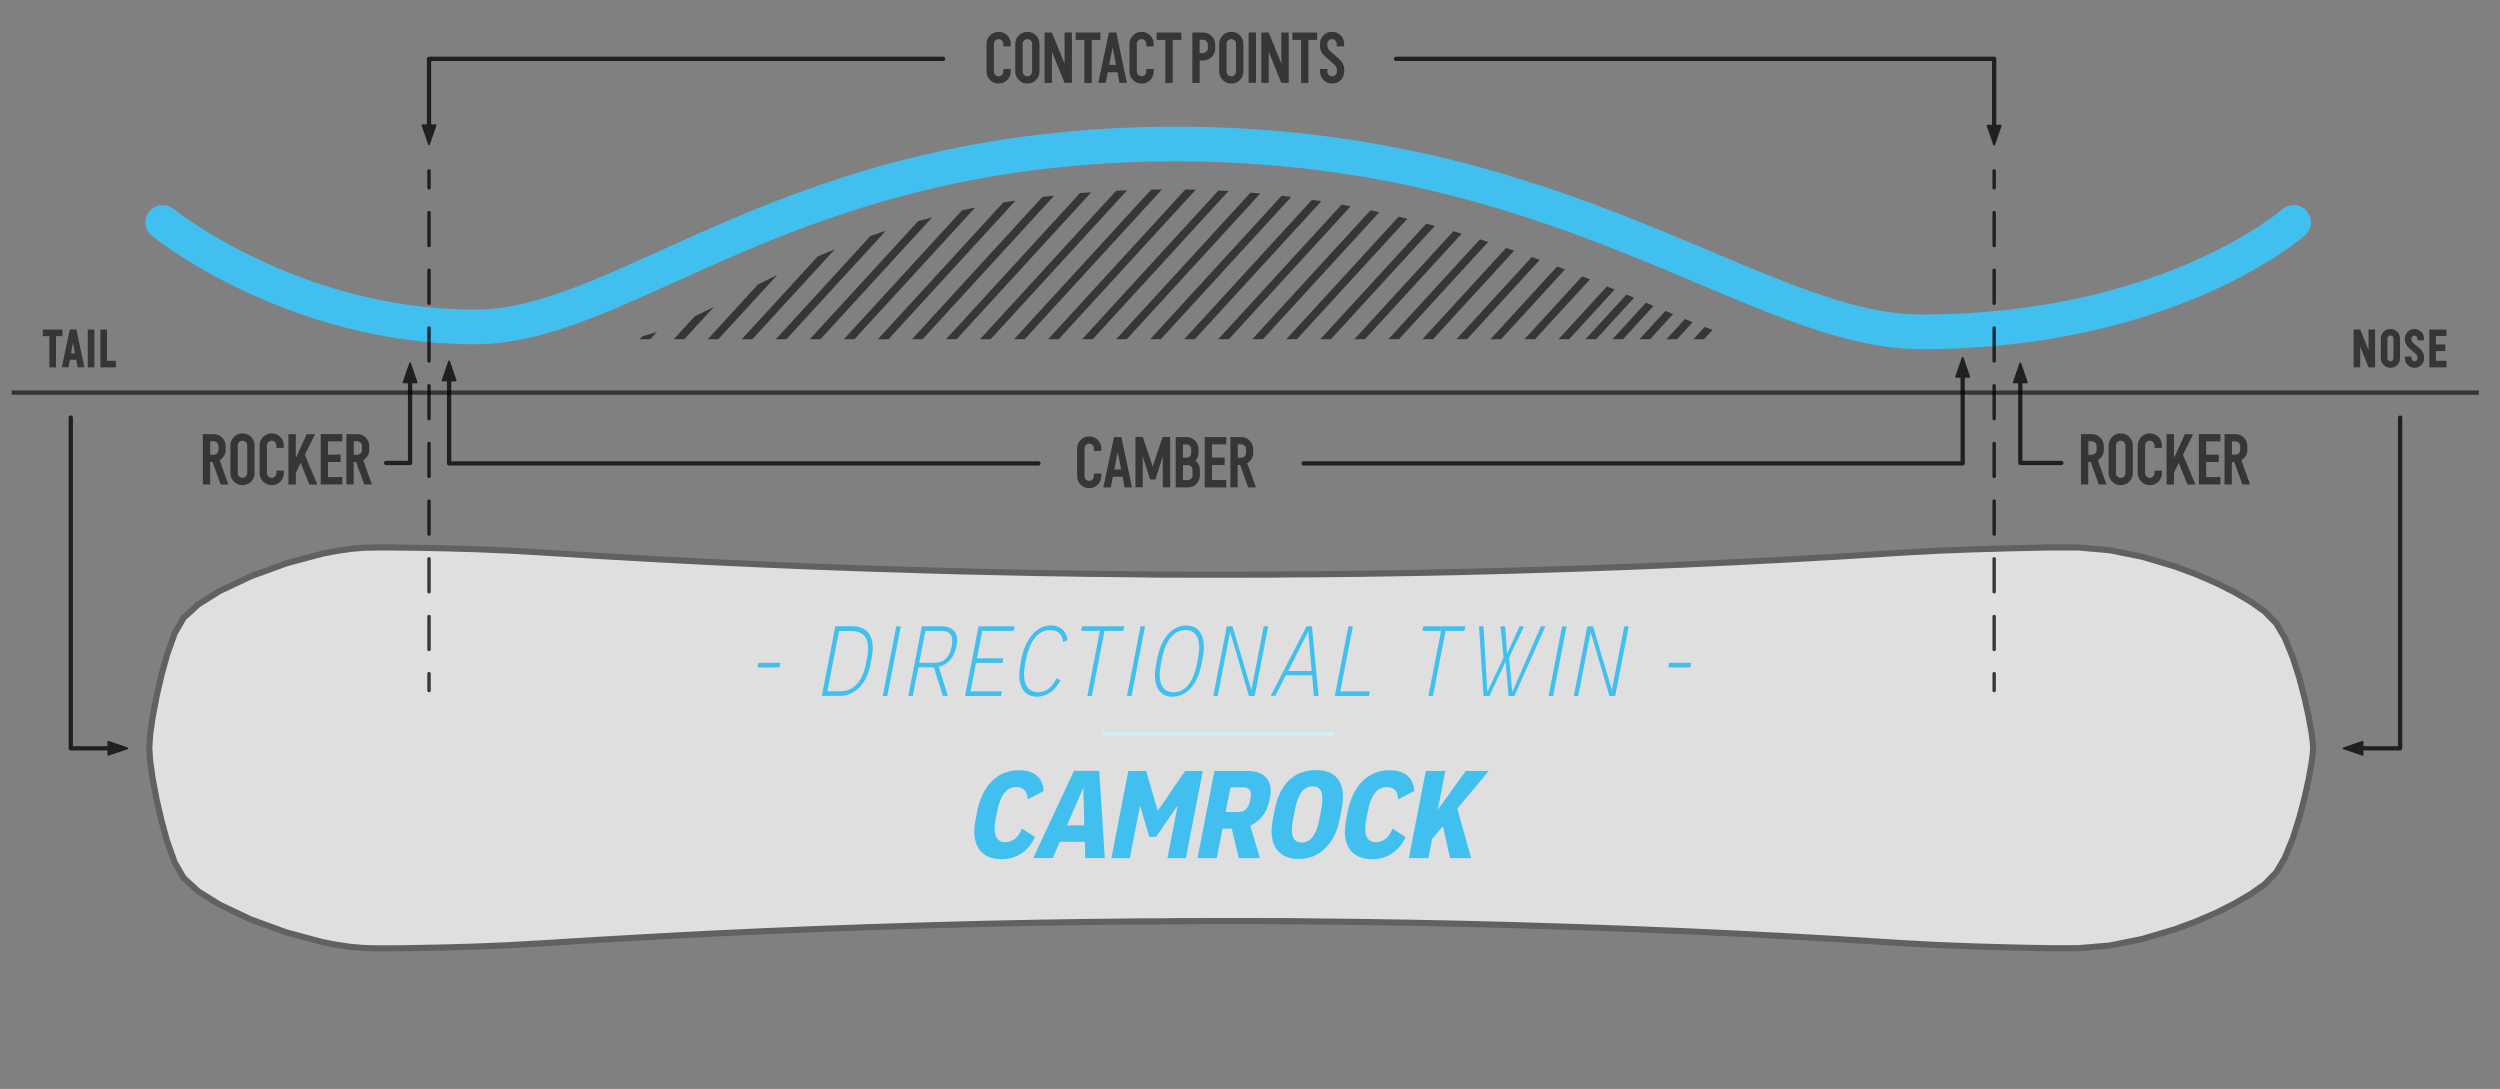 <?xml version="1.0" encoding="UTF-8"?><svg xmlns="http://www.w3.org/2000/svg" xmlns:xlink="http://www.w3.org/1999/xlink" viewBox="0 0 285.07 124.17"><rect x="0" y="0" width="285.07" height="124.17" fill="#808080" stroke="none"/><defs><style>.cls-1,.cls-2,.cls-3,.cls-4,.cls-5,.cls-6,.cls-7,.cls-8{fill:none;}.cls-9{clip-path:url(#clippath);}.cls-2{stroke-width:.4px;}.cls-2,.cls-3,.cls-6{stroke-miterlimit:10;}.cls-2,.cls-7{stroke:#41c0f0;}.cls-10{fill:#41c0f0;}.cls-11{fill:#1d1d1b;}.cls-12{fill:#fff;stroke:#575756;stroke-width:.7px;}.cls-3{stroke-width:.49px;}.cls-3,.cls-13{opacity:.75;}.cls-3,.cls-6{stroke:#1d1d1b;}.cls-4,.cls-5,.cls-7,.cls-14,.cls-8{stroke-linecap:round;stroke-linejoin:round;}.cls-4,.cls-5,.cls-14,.cls-8{stroke:#000;}.cls-4,.cls-8{stroke-width:.39px;}.cls-5{stroke-width:.49px;}.cls-6{stroke-width:.89px;}.cls-7{stroke-width:3.95px;}.cls-14{stroke-width:.2px;}.cls-8{stroke-dasharray:0 0 3.76 2.82;}</style><clipPath id="clippath"><path class="cls-1" d="m133.9,21.6c-38.46,0-50.28,15.15-62.27,17.08h127.01c-10-2.43-32.92-17.08-64.74-17.08Z"/></clipPath></defs><g id="courbe_bleu"><line class="cls-2" x1="152.11" y1="83.69" x2="125.74" y2="83.69"/><path class="cls-7" d="m18.55,25.36s14.73,11.92,35.57,11.92c17.51,0,35.71-20.86,80-20.86s66.34,21.42,84.94,21.42c28.36,0,42.47-12.49,42.47-12.49"/></g><g id="profils"><g class="cls-13"><path class="cls-12" d="m17.02,85.26l.1,1.52.29,2.03.44,2.33.56,2.43.64,2.33.87,2.45,1.02,1.76,1.67,1.53,2.45,1.53,3.58,1.69,4.01,1.46,4.09,1.1,1.66.32,1.58.23,1.49.13,1.64.04h1.88s2.53-.04,2.53-.04l3.09-.06,3.53-.1,3.84-.16,4.04-.23h0l1.94-.12,1.94-.12,1.94-.12,1.94-.11,1.94-.11,1.94-.11,1.94-.11,1.94-.1,1.94-.1,1.94-.1,1.94-.09,1.94-.09,1.94-.09,1.94-.08,1.94-.08,1.94-.08,1.94-.07,1.94-.07,1.94-.07,1.94-.06,1.94-.06,1.94-.06,1.94-.06,1.94-.05,1.94-.05,1.94-.05,1.94-.04,1.94-.04,1.94-.04,1.94-.03,1.94-.03,1.94-.03,1.94-.02,1.94-.02,1.94-.02h1.94s1.94-.03,1.94-.03h1.94s1.94-.01,1.94-.01h1.94s1.94,0,1.94,0h1.94s1.94.01,1.94.01h1.94s1.94.03,1.94.03l1.94.02,1.94.02,1.94.02,1.94.03,1.94.03,1.94.03,1.94.04,1.94.04,1.94.04,1.94.05,1.94.05,1.94.05,1.94.06,1.94.06,1.94.06,1.94.06,1.94.07,1.94.07,1.94.07,1.94.08,1.94.08,1.94.08,1.94.09,1.94.09,1.94.09,1.94.1,1.94.1,1.94.1,1.94.11,1.94.11,1.94.11,1.94.12,1.94.12,1.94.12,1.94.12h0l3.73.2,4.15.16,4.26.12,4.04.08h3.61s3.57-.3,3.57-.3l3.73-.75,3.73-1.11,2.4-.89,2.27-.98,2.09-1.05,1.86-1.09,1.58-1.11,1.32-1.35.98-1.66.89-2.15.77-2.41.64-2.46.44-2.02.31-1.73.14-1.06.05-.72-.05-.72-.14-1.06-.31-1.73-.44-2.02-.64-2.46-.77-2.41-.89-2.15-.98-1.66-1.32-1.35-1.58-1.11-1.86-1.09-2.09-1.05-2.27-.98-2.4-.89-3.73-1.11-3.73-.75-3.57-.31h-3.61s-4.04.09-4.04.09l-4.26.12-4.15.16-3.73.2h0l-1.94.12-1.94.12-1.94.12-1.94.12-1.94.11-1.94.11-1.94.11-1.94.1-1.94.1-1.94.1-1.94.09-1.94.09-1.94.09-1.94.08-1.94.08-1.94.08-1.94.07-1.94.07-1.94.07-1.94.06-1.94.06-1.94.06-1.94.06-1.94.05-1.94.05-1.94.05-1.94.04-1.94.04-1.94.04-1.94.03-1.94.03-1.94.03-1.94.02-1.94.02-1.94.02h-1.94s-1.94.03-1.94.03h-1.94s-1.94.01-1.94.01h-1.94s-1.94,0-1.94,0h-1.94s-1.94-.01-1.94-.01h-1.94s-1.94-.03-1.94-.03l-1.94-.02-1.94-.02-1.94-.02-1.94-.03-1.94-.03-1.94-.03-1.94-.04-1.94-.04-1.94-.04-1.94-.05-1.94-.05-1.94-.05-1.94-.06-1.94-.06-1.94-.06-1.94-.06-1.94-.07-1.94-.07-1.94-.07-1.94-.08-1.94-.08-1.94-.08-1.94-.09-1.94-.09-1.94-.09-1.94-.1-1.94-.1-1.94-.1-1.94-.11-1.94-.11-1.94-.11-1.94-.11-1.94-.12-1.94-.12-1.94-.12h0l-4.04-.23-3.84-.16-3.53-.1-3.09-.06-2.53-.03h-1.88s-1.64.03-1.64.03l-1.49.13-1.58.23-1.66.32-4.09,1.1-4.01,1.46-3.58,1.69-2.45,1.53-1.67,1.53-1.02,1.76-.87,2.45-.64,2.33-.56,2.43-.44,2.33-.29,2.03-.1,1.52Z"/></g></g><g id="Calque_3"><line class="cls-3" x1="282.66" y1="44.77" x2="1.33" y2="44.77"/><g class="cls-13"><g class="cls-9"><line class="cls-6" x1="71.97" y1="40.4" x2="97.23" y2="12.85"/><line class="cls-6" x1="68.35" y1="40.4" x2="93.6" y2="12.85"/><line class="cls-6" x1="64.72" y1="40.4" x2="89.98" y2="12.85"/><line class="cls-6" x1="61.1" y1="40.4" x2="86.35" y2="12.85"/><line class="cls-6" x1="57.47" y1="40.4" x2="82.73" y2="12.85"/><line class="cls-6" x1="53.84" y1="40.4" x2="79.1" y2="12.85"/><line class="cls-6" x1="75.85" y1="40.4" x2="101.11" y2="12.85"/><line class="cls-6" x1="79.73" y1="40.4" x2="104.99" y2="12.85"/><line class="cls-6" x1="83.61" y1="40.4" x2="108.87" y2="12.85"/><line class="cls-6" x1="87.49" y1="40.4" x2="112.75" y2="12.85"/><line class="cls-6" x1="91.37" y1="40.4" x2="116.63" y2="12.85"/><line class="cls-6" x1="95.25" y1="40.4" x2="120.51" y2="12.85"/><line class="cls-6" x1="99.13" y1="40.4" x2="124.39" y2="12.85"/><line class="cls-6" x1="103.02" y1="40.4" x2="128.27" y2="12.85"/><line class="cls-6" x1="106.9" y1="40.4" x2="132.15" y2="12.85"/><line class="cls-6" x1="110.78" y1="40.4" x2="136.03" y2="12.85"/><line class="cls-6" x1="114.66" y1="40.4" x2="139.91" y2="12.85"/><line class="cls-6" x1="118.54" y1="40.4" x2="143.79" y2="12.85"/><line class="cls-6" x1="122.42" y1="40.4" x2="147.67" y2="12.85"/><line class="cls-6" x1="126.3" y1="40.4" x2="151.55" y2="12.85"/><line class="cls-6" x1="130.18" y1="40.4" x2="155.43" y2="12.85"/><line class="cls-6" x1="134.06" y1="40.4" x2="159.31" y2="12.85"/><line class="cls-6" x1="137.94" y1="40.4" x2="163.19" y2="12.85"/><line class="cls-6" x1="141.82" y1="40.4" x2="167.08" y2="12.85"/><line class="cls-6" x1="145.7" y1="40.4" x2="170.96" y2="12.85"/><line class="cls-6" x1="149.58" y1="40.4" x2="174.84" y2="12.85"/><line class="cls-6" x1="153.46" y1="40.4" x2="178.72" y2="12.85"/><line class="cls-6" x1="157.34" y1="40.4" x2="182.6" y2="12.85"/><line class="cls-6" x1="161.22" y1="40.4" x2="186.48" y2="12.85"/><line class="cls-6" x1="165.1" y1="40.4" x2="190.36" y2="12.85"/><line class="cls-6" x1="168.98" y1="40.4" x2="194.24" y2="12.85"/><line class="cls-6" x1="172.86" y1="40.4" x2="198.12" y2="12.85"/><line class="cls-6" x1="176.74" y1="40.4" x2="202" y2="12.85"/><line class="cls-6" x1="179.82" y1="40.4" x2="205.07" y2="12.85"/><line class="cls-6" x1="182.89" y1="40.4" x2="208.15" y2="12.85"/><line class="cls-6" x1="185.97" y1="40.4" x2="211.23" y2="12.85"/><line class="cls-6" x1="189.05" y1="40.4" x2="214.3" y2="12.85"/><line class="cls-6" x1="192.12" y1="40.4" x2="217.38" y2="12.85"/></g></g><g class="cls-13"><path class="cls-11" d="m124.2,55.66c-.38,0-.7-.13-.97-.4-.27-.27-.41-.59-.41-.98v-3.14c0-.38.14-.71.41-.98.27-.27.6-.4.97-.4s.71.13.98.4c.27.27.4.59.4.98v.28h-.84v-.28c0-.15-.05-.28-.16-.39-.11-.1-.24-.16-.38-.16s-.27.05-.38.16c-.11.11-.16.23-.16.39v3.14c0,.15.05.28.16.39.11.11.24.16.38.16s.28-.05.38-.16.16-.23.16-.39v-.28h.84v.28c0,.38-.13.71-.4.98-.27.27-.59.4-.98.4Z"/><path class="cls-11" d="m128.24,55.58l-.24-1.21h-1.1l-.24,1.21h-.85l1.22-5.74h.84l1.21,5.74h-.85Zm-1.17-2.05h.77l-.39-2-.39,2Z"/><path class="cls-11" d="m132.59,49.83h.84v5.74h-.84v-3.54l-.84,2.64h-.61l-.83-2.62v3.51h-.84v-5.74h.84l1.13,3.39,1.13-3.39Z"/><path class="cls-11" d="m136.31,52.53c.34.26.51.61.51,1.04v.63c0,.38-.13.71-.4.98-.27.27-.59.4-.98.4h-1.38v-5.74h1.22c.38,0,.71.13.98.4.27.27.4.59.4.98v.43c0,.34-.12.64-.35.88Zm-1.03-1.85h-.39v1.51h.39c.15,0,.28-.05.39-.16.11-.1.16-.23.16-.39v-.43c0-.15-.05-.28-.16-.39-.11-.1-.23-.16-.39-.16Zm.7,3.53v-.63c0-.15-.05-.28-.16-.39-.11-.11-.23-.16-.39-.16h-.54v1.72h.54c.15,0,.28-.05.39-.16.1-.11.16-.23.16-.39Z"/><path class="cls-11" d="m139.83,50.67h-1.63v1.51h1.44v.84h-1.44v1.72h1.63v.84h-2.46v-5.74h2.46v.84Z"/><path class="cls-11" d="m140.3,55.58v-5.74h1.22c.38,0,.71.13.98.4.27.27.4.59.4.98v.43c0,.25-.06.48-.19.68-.12.21-.29.37-.49.49l.99,2.76h-.88l-.92-2.56h-.28v2.56h-.84Zm.84-3.39h.39c.15,0,.28-.05.39-.16.11-.1.16-.23.16-.39v-.43c0-.15-.05-.28-.16-.39-.11-.1-.23-.16-.39-.16h-.39v1.51Z"/></g><g class="cls-13"><polyline class="cls-5" points="148.66 52.84 223.8 52.84 223.8 41.89"/><polygon class="cls-14" points="223.8 40.79 224.55 42.97 223.05 42.97 223.8 40.79"/></g><g class="cls-13"><polyline class="cls-5" points="118.41 52.84 51.21 52.84 51.21 42.31"/><polygon class="cls-14" points="51.21 41.21 50.46 43.39 51.96 43.39 51.21 41.21"/></g><g class="cls-13"><path class="cls-11" d="m237.29,55.24v-5.74h1.22c.38,0,.71.13.98.4.27.27.4.59.4.98v.43c0,.25-.06.48-.19.68-.12.21-.29.37-.49.49l.99,2.76h-.88l-.92-2.56h-.28v2.56h-.84Zm.84-3.39h.39c.15,0,.28-.05.39-.16.11-.1.16-.23.16-.39v-.43c0-.15-.05-.28-.16-.39-.11-.1-.23-.16-.39-.16h-.39v1.51Z"/><path class="cls-11" d="m241.82,55.32c-.38,0-.7-.13-.97-.4-.27-.27-.41-.59-.41-.98v-3.14c0-.38.14-.71.41-.98.27-.27.6-.4.97-.4s.71.13.98.4c.27.27.4.59.4.98v3.14c0,.38-.13.71-.4.98-.27.27-.59.4-.98.4Zm-.38-.99c.11.11.24.16.38.16s.28-.05.38-.16.16-.23.16-.39v-3.14c0-.15-.05-.28-.16-.39-.11-.1-.24-.16-.38-.16s-.27.05-.38.16c-.11.11-.16.23-.16.39v3.14c0,.15.05.28.16.39Z"/><path class="cls-11" d="m245.14,55.32c-.38,0-.7-.13-.97-.4-.27-.27-.41-.59-.41-.98v-3.14c0-.38.14-.71.41-.98.27-.27.6-.4.97-.4s.71.13.98.4c.27.27.4.59.4.98v.28h-.84v-.28c0-.15-.05-.28-.16-.39-.11-.1-.24-.16-.38-.16s-.27.05-.38.16c-.11.11-.16.23-.16.39v3.14c0,.15.05.28.16.39.11.11.24.16.38.16s.28-.05.38-.16.16-.23.16-.39v-.28h.84v.28c0,.38-.13.71-.4.98-.27.27-.59.4-.98.4Z"/><path class="cls-11" d="m249.43,55.24l-.99-2.46-.55,1.14v1.33h-.84v-5.74h.84v2.72l1.25-2.72h.94l-1.16,2.35,1.42,3.39h-.91Z"/><path class="cls-11" d="m253.19,50.33h-1.63v1.51h1.44v.84h-1.44v1.72h1.63v.84h-2.46v-5.74h2.46v.84Z"/><path class="cls-11" d="m253.66,55.24v-5.74h1.22c.38,0,.71.13.98.4.27.27.4.59.4.98v.43c0,.25-.06.48-.19.68-.12.21-.29.37-.49.49l.99,2.76h-.88l-.92-2.56h-.28v2.56h-.84Zm.84-3.39h.39c.15,0,.28-.05.39-.16.11-.1.16-.23.16-.39v-.43c0-.15-.05-.28-.16-.39-.11-.1-.23-.16-.39-.16h-.39v1.51Z"/></g><g class="cls-13"><polyline class="cls-5" points="235.05 52.79 230.37 52.79 230.37 42.53"/><polygon class="cls-14" points="230.37 41.43 229.62 43.61 231.12 43.61 230.37 41.43"/></g><g class="cls-13"><path class="cls-11" d="m23.13,55.24v-5.74h1.22c.38,0,.71.13.98.4.27.27.4.59.4.98v.43c0,.25-.06.48-.19.68-.12.21-.29.37-.49.49l.99,2.76h-.88l-.92-2.56h-.28v2.56h-.84Zm.84-3.39h.39c.15,0,.28-.05.39-.16.11-.1.16-.23.16-.39v-.43c0-.15-.05-.28-.16-.39-.11-.1-.23-.16-.39-.16h-.39v1.51Z"/><path class="cls-11" d="m27.65,55.32c-.38,0-.7-.13-.97-.4-.27-.27-.41-.59-.41-.98v-3.14c0-.38.14-.71.41-.98.27-.27.6-.4.97-.4s.71.13.98.4c.27.27.4.59.4.98v3.14c0,.38-.13.71-.4.98-.27.27-.59.4-.98.4Zm-.38-.99c.11.11.24.16.38.16s.28-.05.38-.16.16-.23.16-.39v-3.14c0-.15-.05-.28-.16-.39-.11-.1-.24-.16-.38-.16s-.27.05-.38.16c-.11.11-.16.23-.16.39v3.14c0,.15.05.28.16.39Z"/><path class="cls-11" d="m30.98,55.32c-.38,0-.7-.13-.97-.4-.27-.27-.41-.59-.41-.98v-3.14c0-.38.14-.71.41-.98.27-.27.6-.4.97-.4s.71.13.98.4c.27.27.4.59.4.98v.28h-.84v-.28c0-.15-.05-.28-.16-.39-.11-.1-.24-.16-.38-.16s-.27.05-.38.16c-.11.11-.16.23-.16.39v3.14c0,.15.05.28.16.39.11.11.24.16.38.16s.28-.05.38-.16.16-.23.16-.39v-.28h.84v.28c0,.38-.13.71-.4.98-.27.27-.59.4-.98.4Z"/><path class="cls-11" d="m35.27,55.24l-.99-2.46-.55,1.14v1.33h-.84v-5.74h.84v2.72l1.25-2.72h.94l-1.16,2.35,1.42,3.39h-.91Z"/><path class="cls-11" d="m39.03,50.33h-1.63v1.51h1.44v.84h-1.44v1.72h1.63v.84h-2.46v-5.74h2.46v.84Z"/><path class="cls-11" d="m39.5,55.24v-5.74h1.22c.38,0,.71.13.98.4.27.27.4.59.4.98v.43c0,.25-.06.48-.19.68-.12.21-.29.37-.49.49l.99,2.76h-.88l-.92-2.56h-.28v2.56h-.84Zm.84-3.39h.39c.15,0,.28-.05.39-.16.11-.1.16-.23.16-.39v-.43c0-.15-.05-.28-.16-.39-.11-.1-.23-.16-.39-.16h-.39v1.51Z"/></g><g class="cls-13"><polyline class="cls-5" points="8.07 47.62 8.07 85.33 13.43 85.33"/><polygon class="cls-14" points="14.53 85.33 12.35 86.07 12.35 84.58 14.53 85.33"/></g><g class="cls-13"><polyline class="cls-5" points="273.68 47.62 273.68 85.33 268.32 85.33"/><polygon class="cls-14" points="267.22 85.33 269.4 86.07 269.4 84.58 267.22 85.33"/></g><g class="cls-13"><polyline class="cls-5" points="44.03 52.79 46.76 52.79 46.76 42.53"/><polygon class="cls-14" points="46.76 41.43 47.51 43.61 46.01 43.61 46.76 41.43"/></g><g class="cls-13"><path class="cls-11" d="m113.87,9.53c-.38,0-.7-.13-.97-.4-.27-.27-.41-.59-.41-.98v-3.14c0-.38.14-.71.41-.98.27-.27.6-.4.97-.4s.71.13.98.4c.27.27.4.59.4.98v.28h-.84v-.28c0-.15-.05-.28-.16-.39-.11-.1-.24-.16-.38-.16s-.27.05-.38.16c-.11.11-.16.23-.16.39v3.14c0,.15.05.28.16.39.11.11.24.16.38.16s.28-.05.38-.16.16-.23.16-.39v-.28h.84v.28c0,.38-.13.71-.4.98-.27.27-.59.4-.98.4Z"/><path class="cls-11" d="m117.15,9.53c-.38,0-.7-.13-.97-.4-.27-.27-.41-.59-.41-.98v-3.14c0-.38.14-.71.41-.98.27-.27.6-.4.97-.4s.71.13.98.4c.27.27.4.59.4.98v3.14c0,.38-.13.71-.4.98-.27.27-.59.4-.98.4Zm-.38-.99c.11.11.24.16.38.16s.28-.05.38-.16.16-.23.16-.39v-3.14c0-.15-.05-.28-.16-.39-.11-.1-.24-.16-.38-.16s-.27.05-.38.16c-.11.11-.16.23-.16.39v3.14c0,.15.05.28.16.39Z"/><path class="cls-11" d="m121.39,3.71h.84v5.74h-.84l-1.44-3.55v3.55h-.84V3.71h.84l1.44,3.55v-3.55Z"/><path class="cls-11" d="m125.48,3.71v.84h-.99v4.91h-.84v-4.91h-.99v-.84h2.83Z"/><path class="cls-11" d="m127.66,9.45l-.24-1.21h-1.1l-.24,1.21h-.85l1.22-5.74h.84l1.21,5.74h-.85Zm-1.17-2.05h.77l-.39-2-.39,2Z"/><path class="cls-11" d="m130.17,9.53c-.38,0-.7-.13-.97-.4-.27-.27-.41-.59-.41-.98v-3.14c0-.38.14-.71.41-.98.27-.27.6-.4.97-.4s.71.13.98.4c.27.27.4.59.4.98v.28h-.84v-.28c0-.15-.05-.28-.16-.39-.11-.1-.24-.16-.38-.16s-.27.05-.38.16c-.11.11-.16.23-.16.39v3.14c0,.15.05.28.16.39.11.11.24.16.38.16s.28-.05.38-.16.16-.23.16-.39v-.28h.84v.28c0,.38-.13.71-.4.98-.27.27-.59.4-.98.4Z"/><path class="cls-11" d="m134.71,3.71v.84h-.99v4.91h-.84v-4.91h-.99v-.84h2.83Z"/><path class="cls-11" d="m137.19,3.71c.38,0,.71.13.98.4.27.27.4.59.4.98v.43c0,.38-.13.71-.4.98-.27.27-.59.4-.98.4h-.39v2.56h-.84V3.71h1.22Zm.54,1.81v-.43c0-.15-.05-.28-.16-.39-.11-.1-.23-.16-.39-.16h-.39v1.51h.39c.15,0,.28-.05.39-.16.11-.1.16-.23.16-.39Z"/><path class="cls-11" d="m140.4,9.53c-.38,0-.7-.13-.97-.4-.27-.27-.41-.59-.41-.98v-3.14c0-.38.14-.71.41-.98.27-.27.6-.4.97-.4s.71.13.98.4c.27.27.4.59.4.98v3.14c0,.38-.13.71-.4.98-.27.27-.59.4-.98.4Zm-.38-.99c.11.11.24.16.38.16s.28-.05.38-.16.16-.23.16-.39v-3.14c0-.15-.05-.28-.16-.39-.11-.1-.24-.16-.38-.16s-.27.05-.38.16c-.11.11-.16.23-.16.39v3.14c0,.15.05.28.16.39Z"/><path class="cls-11" d="m142.38,3.71h.84v5.74h-.84V3.71Z"/><path class="cls-11" d="m146.11,3.71h.84v5.74h-.84l-1.44-3.55v3.55h-.84V3.71h.84l1.44,3.55v-3.55Z"/><path class="cls-11" d="m150.19,3.71v.84h-.99v4.91h-.84v-4.91h-.99v-.84h2.83Z"/><path class="cls-11" d="m151.9,9.53c-.38,0-.7-.13-.97-.4-.27-.27-.41-.59-.41-.98v-.28h.84v.28c0,.15.05.28.16.39.11.11.24.16.38.16s.28-.05.38-.16.16-.23.16-.39v-.15c0-.26-.09-.47-.28-.63l-1.08-.95c-.38-.33-.57-.75-.57-1.26v-.15c0-.38.14-.71.41-.98.27-.27.59-.4.97-.4s.71.13.98.4c.27.27.4.59.4.98v.28h-.84v-.28c0-.15-.05-.28-.16-.39-.11-.1-.24-.16-.38-.16s-.27.05-.38.16c-.11.11-.16.23-.16.39v.15c0,.25.09.46.28.63l1.08.95c.38.33.57.75.57,1.26v.15c0,.38-.13.71-.4.98-.27.27-.59.4-.98.4Z"/></g><g class="cls-13"><polyline class="cls-5" points="107.55 6.71 48.92 6.71 48.92 15.36"/><polygon class="cls-14" points="48.92 16.46 48.17 14.28 49.67 14.28 48.92 16.46"/></g><g class="cls-13"><polyline class="cls-5" points="159.19 6.71 227.39 6.71 227.39 15.41"/><polygon class="cls-14" points="227.39 16.51 228.14 14.33 226.64 14.33 227.39 16.51"/></g><g class="cls-13"><path class="cls-11" d="m270.08,37.58h.75v4.31h-.75l-.95-2.36v2.36h-.75v-4.31h.75l.95,2.35v-2.35Z"/><path class="cls-11" d="m272.57,41.94c-.3,0-.56-.11-.77-.32s-.32-.47-.32-.77v-2.25c0-.3.11-.56.32-.77.21-.21.47-.32.77-.32s.56.11.78.32.32.47.32.77v2.25c0,.3-.11.56-.32.77-.21.21-.47.32-.78.32Zm0-.75c.1,0,.18-.03.25-.1.07-.07.1-.15.1-.24v-2.25c0-.09-.03-.18-.1-.24s-.15-.1-.25-.1-.18.03-.24.1c-.07.07-.1.15-.1.24v2.25c0,.09.03.17.1.24.07.07.15.1.24.1Z"/><path class="cls-11" d="m275.32,41.94c-.3,0-.56-.11-.77-.32-.21-.21-.32-.47-.32-.77v-.2h.75v.2c0,.09.03.17.1.24s.15.1.24.1c.1,0,.18-.03.25-.1s.1-.15.1-.24v-.07c0-.18-.07-.32-.2-.43l-.79-.67c-.3-.27-.46-.6-.46-1v-.07c0-.3.11-.56.32-.77s.47-.32.77-.32.56.11.78.32.32.47.32.77v.2h-.75v-.2c0-.09-.03-.18-.1-.24-.07-.07-.15-.1-.25-.1s-.17.03-.24.1c-.07.07-.1.15-.1.24v.07c0,.18.07.32.2.43l.79.67c.3.27.46.6.46,1v.07c0,.3-.11.56-.32.77-.21.21-.47.32-.78.32Z"/><path class="cls-11" d="m278.97,38.32h-1.21v.96h1.07v.75h-1.07v1.11h1.21v.75h-1.96v-4.31h1.96v.75Z"/></g><g class="cls-13"><path class="cls-11" d="m7.12,37.58v.75h-.74v3.56h-.75v-3.56h-.74v-.75h2.22Z"/><path class="cls-11" d="m8.85,41.88l-.16-.85h-.72l-.16.85h-.76l.91-4.31h.75l.91,4.31h-.76Zm-.75-1.6h.45l-.23-1.21-.22,1.21Z"/><path class="cls-11" d="m10.01,37.58h.75v4.31h-.75v-4.31Z"/><path class="cls-11" d="m12.2,41.14h1.01v.75h-1.76v-4.31h.75v3.56Z"/></g><g class="cls-13"><line class="cls-4" x1="227.39" y1="19.48" x2="227.39" y2="21.42"/><line class="cls-8" x1="227.39" y1="24.24" x2="227.39" y2="75.4"/><line class="cls-4" x1="227.39" y1="76.81" x2="227.39" y2="78.74"/></g><g class="cls-13"><line class="cls-4" x1="48.92" y1="19.48" x2="48.92" y2="21.42"/><line class="cls-8" x1="48.92" y1="24.24" x2="48.92" y2="75.4"/><line class="cls-4" x1="48.92" y1="76.81" x2="48.92" y2="78.74"/></g></g><g id="texte"><path class="cls-10" d="m119.04,90.18l-1.85.97c-.09-.99-.5-1.4-1.35-1.4-1.01,0-1.76.87-2.11,2.67l-.2,1.02c-.33,1.69.05,2.59,1.1,2.59.88,0,1.5-.56,1.9-1.54l1.5.96c-.67,1.4-1.89,2.52-3.81,2.52-2.53,0-3.52-1.77-2.98-4.5l.18-.94c.53-2.71,2.15-4.7,4.73-4.7,1.67,0,2.73.71,2.87,2.37Z"/><path class="cls-10" d="m123.7,95.99h-2.85l-.8,1.85h-2.23l4.64-9.94h2.88l.64,9.94h-2.23l-.05-1.85Zm-.06-1.88l-.11-4.31-1.86,4.31h1.97Z"/><path class="cls-10" d="m137.15,87.91l-1.93,9.94h-2.1l1.17-6.01-2.46,3.58h-.78l-1.05-3.56-1.17,5.99h-2.1l1.93-9.94h2.03l1.33,4.55,3.11-4.55h2.01Z"/><path class="cls-10" d="m140.46,94.48h-1.06l-.66,3.37h-2.19l1.93-9.94h3.78c1.97,0,2.93,1.12,2.55,3.09l-.05.25c-.27,1.37-1.09,2.41-2.2,2.9l1.11,3.7h-2.41l-.81-3.37Zm-.7-1.88h1.42c.78,0,1.2-.49,1.37-1.33l.05-.25c.17-.87-.16-1.24-.84-1.24h-1.45l-.55,2.81Z"/><path class="cls-10" d="m152.97,92.33l-.22,1.13c-.53,2.71-2.24,4.49-4.68,4.49s-3.47-1.8-2.94-4.49l.22-1.13c.55-2.86,2.18-4.52,4.7-4.52s3.49,1.63,2.93,4.52Zm-5.29-.07l-.24,1.22c-.32,1.65-.05,2.59,1,2.59s1.68-.96,1.99-2.58l.23-1.21c.34-1.77.04-2.61-.98-2.61s-1.66.82-2,2.58Z"/><path class="cls-10" d="m161.3,90.18l-1.85.97c-.09-.99-.5-1.4-1.35-1.4-1.01,0-1.76.87-2.11,2.67l-.2,1.02c-.33,1.69.05,2.59,1.1,2.59.88,0,1.5-.56,1.9-1.54l1.5.96c-.67,1.4-1.89,2.52-3.81,2.52-2.53,0-3.52-1.77-2.98-4.5l.18-.94c.53-2.71,2.15-4.7,4.73-4.7,1.67,0,2.73.71,2.87,2.37Z"/><path class="cls-10" d="m166.17,92.21l1.59,5.64h-2.41l-.82-3.65-1.22,1.46-.43,2.19h-2.23l1.93-9.94h2.23l-.86,4.42,3.19-4.42h2.62l-3.59,4.3Z"/><path class="cls-10" d="m88.89,76.11h-2.51l.1-.53h2.51l-.1.53Z"/><path class="cls-10" d="m99.42,74.94l-.16.82c-.41,2.1-1.66,3.59-3.55,3.59h-2l1.54-7.94h1.94c1.94,0,2.62,1.45,2.22,3.52Zm-3.74-3l-1.34,6.89h1.45c1.57,0,2.57-1.17,2.95-3.14l.13-.66c.38-1.95-.15-3.08-1.79-3.08h-1.41Z"/><path class="cls-10" d="m102.2,71.42h.52l-1.54,7.94h-.52l1.54-7.94Z"/><path class="cls-10" d="m107.5,79.36l-1.01-3.26h-1.77l-.63,3.26h-.52l1.54-7.94h2.27c1.42,0,1.94.9,1.71,2.08l-.08.39c-.21,1.07-.96,1.92-1.97,2.14l1.05,3.32h-.58Zm-2.68-3.78h1.75c1.01,0,1.69-.6,1.91-1.72l.05-.28c.23-1.17-.29-1.64-1.19-1.64h-1.82l-.71,3.64Z"/><path class="cls-10" d="m112.01,71.94l-.61,3.13h3.01l-.1.52h-3.01l-.63,3.24h3.58l-.1.53h-4.11l1.54-7.94h4.12l-.1.52h-3.59Z"/><path class="cls-10" d="m121.74,72.98l-.51.21c-.13-1.01-.72-1.34-1.54-1.34-1.41,0-2.34,1.51-2.68,3.27l-.12.62c-.36,1.85.08,3.19,1.47,3.19.94,0,1.69-.65,2.11-1.59l.46.22c-.53,1.02-1.41,1.88-2.68,1.88-1.69,0-2.31-1.53-1.9-3.69l.12-.62c.4-2.04,1.55-3.81,3.35-3.81,1.12,0,1.72.59,1.92,1.65Z"/><path class="cls-10" d="m128.09,71.94h-2.15l-1.44,7.42h-.52l1.44-7.42h-2.13l.1-.52h4.8l-.1.52Z"/><path class="cls-10" d="m130.05,71.42h.52l-1.54,7.94h-.52l1.54-7.94Z"/><path class="cls-10" d="m137.16,74.93l-.18.92c-.39,2.03-1.58,3.6-3.28,3.6s-2.28-1.59-1.89-3.59l.18-.91c.41-2.08,1.59-3.63,3.28-3.63s2.28,1.57,1.89,3.6Zm-4.65.11l-.14.72c-.38,1.93.1,3.18,1.44,3.18s2.28-1.21,2.66-3.18l.14-.73c.38-1.95-.09-3.19-1.43-3.19s-2.28,1.24-2.67,3.2Z"/><path class="cls-10" d="m144.61,71.42l-1.54,7.94h-.66l-2.14-7.28-1.42,7.28h-.5l1.54-7.94h.65l2.15,7.25,1.41-7.25h.5Z"/><path class="cls-10" d="m149.62,77h-3l-1.2,2.35h-.53l4.09-7.94h.62l.75,7.94h-.53l-.2-2.35Zm-.05-.49l-.39-4.51-2.29,4.51h2.69Z"/><path class="cls-10" d="m152.83,78.84h3.36l-.1.52h-3.88l1.54-7.94h.52l-1.44,7.42Z"/><path class="cls-10" d="m166.99,71.94h-2.15l-1.44,7.42h-.52l1.44-7.42h-2.13l.1-.52h4.8l-.1.52Z"/><path class="cls-10" d="m176.22,71.42l-3.53,7.94h-.67l-.34-3.92-1.84,3.92h-.68l-.51-7.94h.52l.42,7.49,1.86-3.94-.35-3.54h.53l.22,3.11,1.41-3.11h.52l-1.7,3.54.36,3.94,3.26-7.49h.52Z"/><path class="cls-10" d="m178.12,71.42h.52l-1.54,7.94h-.52l1.54-7.94Z"/><path class="cls-10" d="m185.72,71.42l-1.54,7.94h-.66l-2.14-7.28-1.42,7.28h-.5l1.54-7.94h.65l2.15,7.25,1.41-7.25h.5Z"/><path class="cls-10" d="m192.74,76.11h-2.51l.1-.53h2.51l-.1.53Z"/></g></svg>